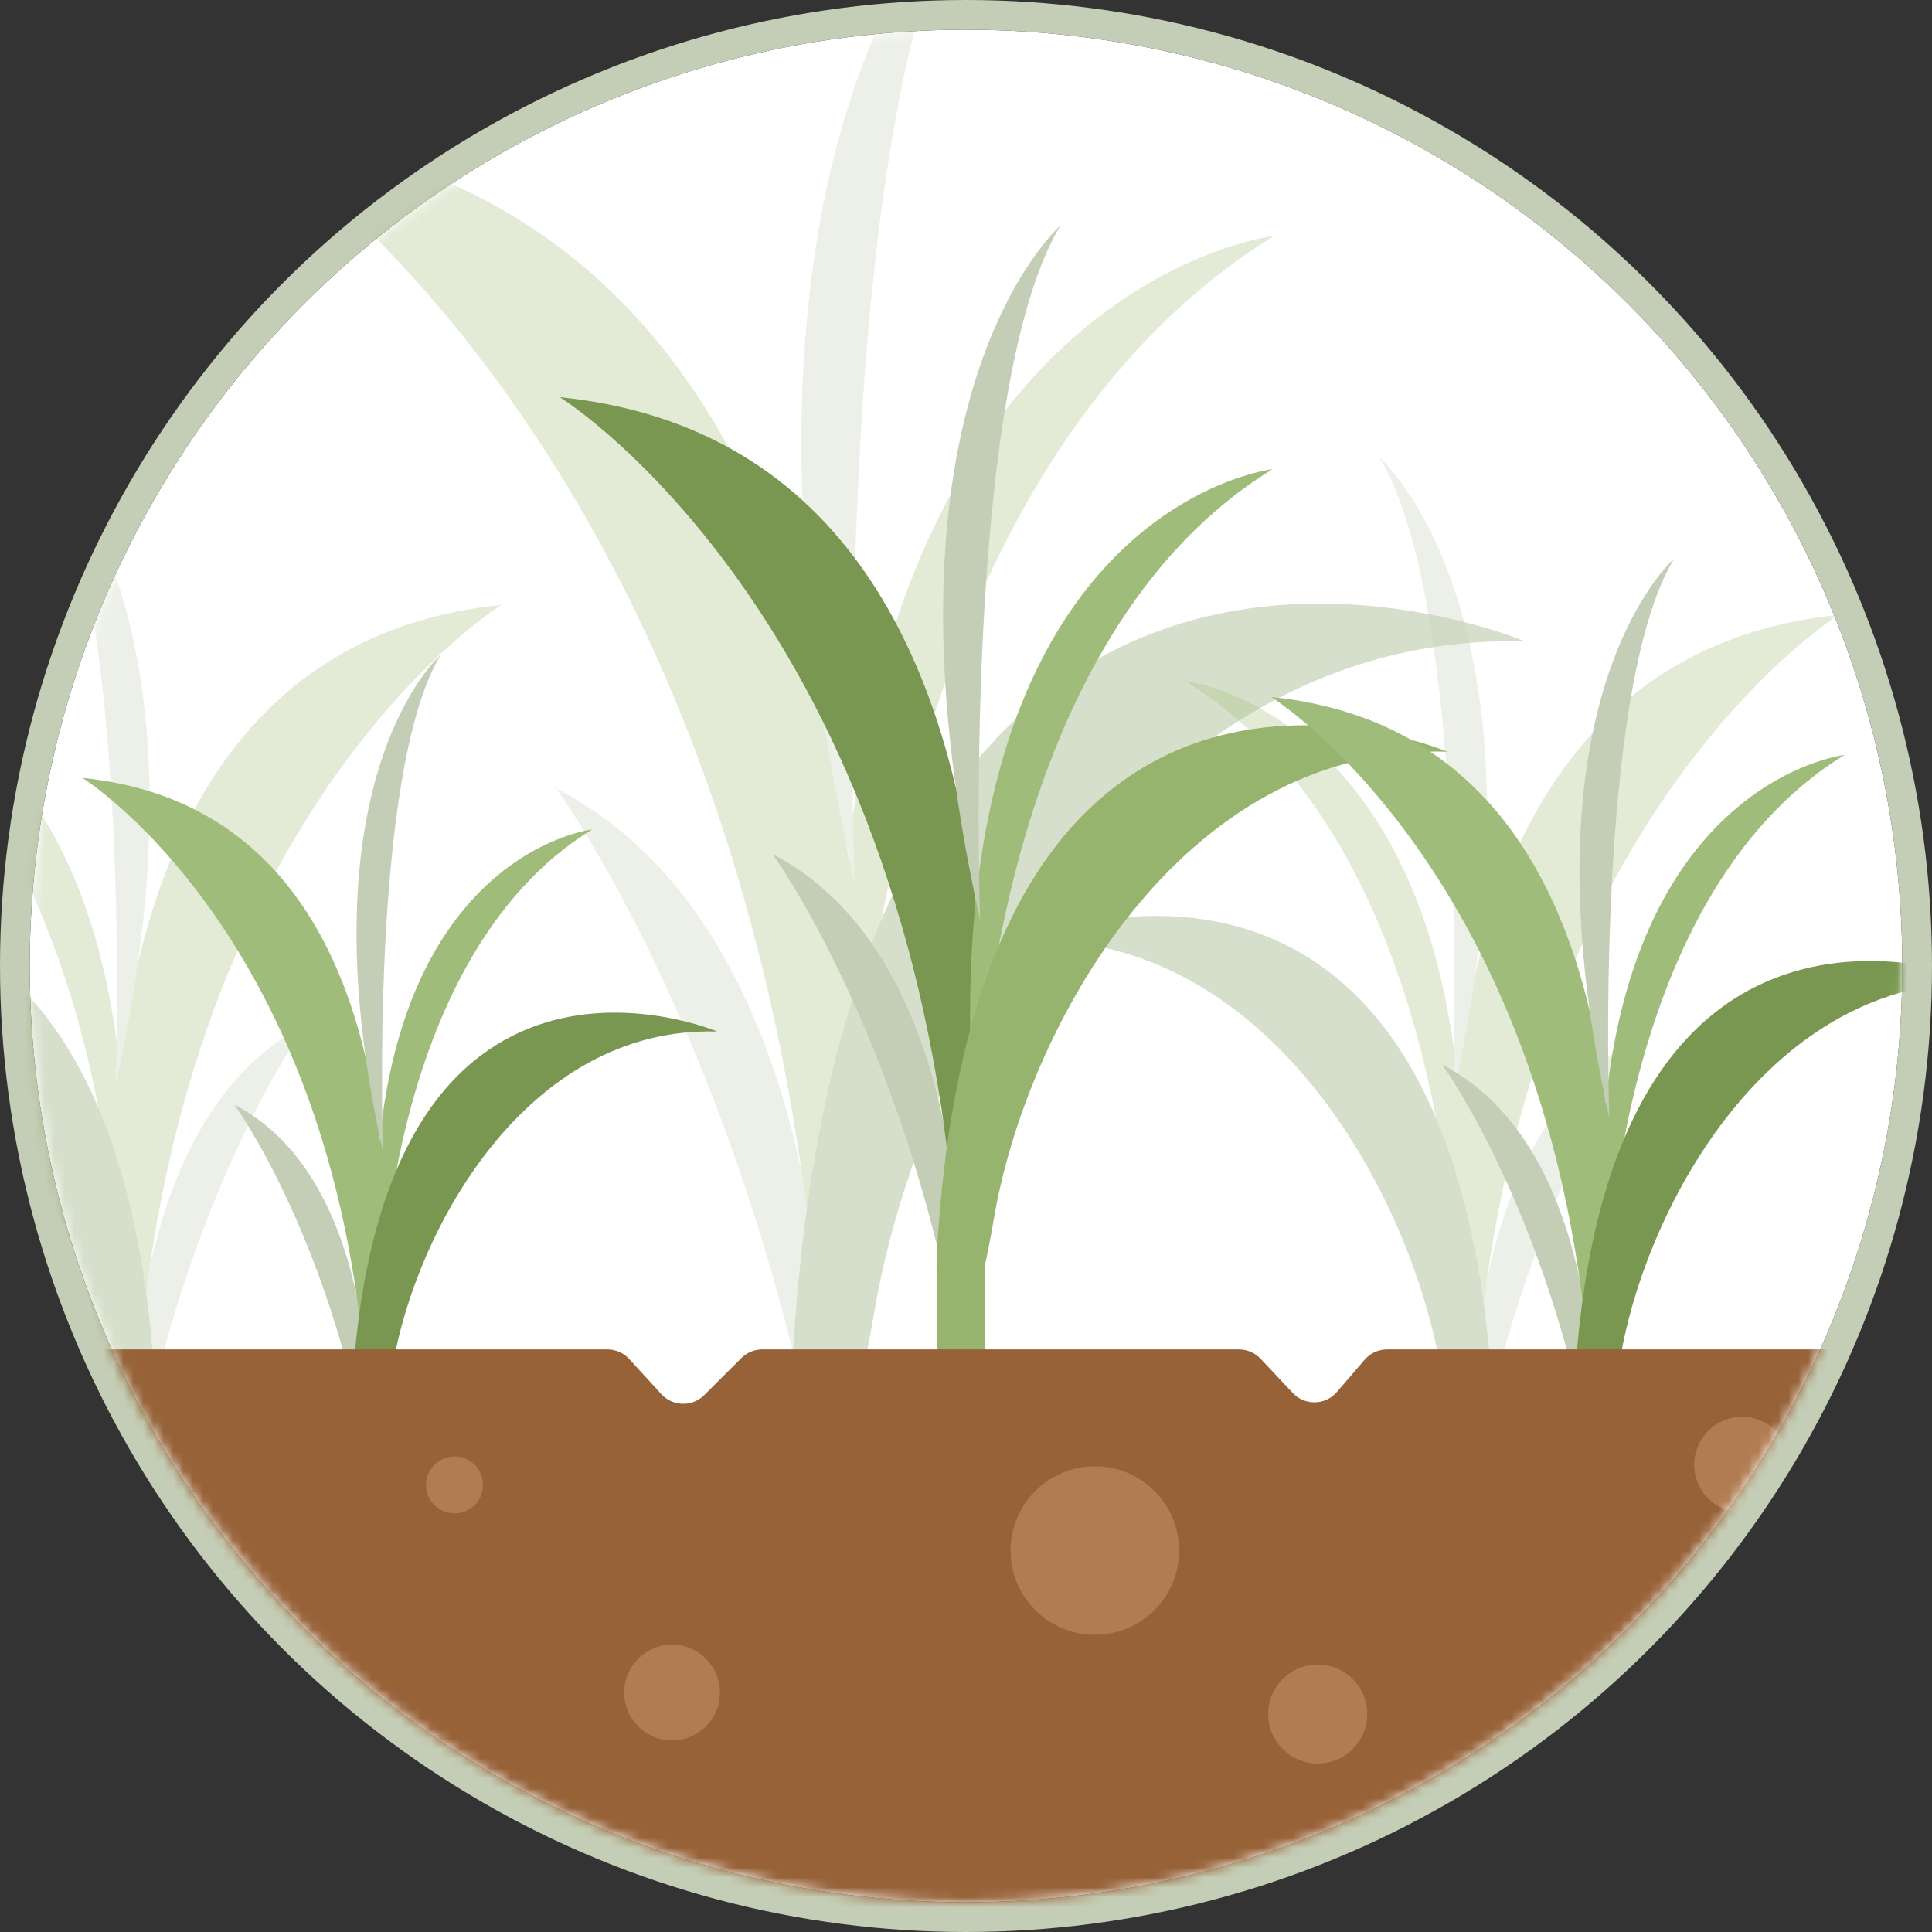<?xml version="1.0" encoding="UTF-8"?>
<svg width="195px" height="195px" viewBox="0 0 195 195" version="1.1" xmlns="http://www.w3.org/2000/svg" xmlns:xlink="http://www.w3.org/1999/xlink">
    <rect x="0" y="0" width="195" height="195" fill="#333333" stroke="none"/>
    <!-- Generator: Sketch 48.2 (47327) - http://www.bohemiancoding.com/sketch -->
    <title>drawing</title>
    <desc>Created with Sketch.</desc>
    <defs>
        <circle id="path-1" cx="94.5" cy="94.5" r="94.5"></circle>
    </defs>
    <g id="Penergetic-P_MoA" stroke="none" stroke-width="1" fill="none" fill-rule="evenodd" transform="translate(-525, -110)">
        <g id="Penergetic-P" transform="translate(99, 113)">
            <g id="bubbles">
                <g id="yield" transform="translate(185, 0)">
                    <g id="drawing" transform="translate(244, 0)">
                        <mask id="mask-2" fill="white">
                            <use xlink:href="#path-1"></use>
                        </mask>
                        <g id="Mask">
                            <use fill="#FFFFFF" fill-rule="evenodd" xlink:href="#path-1"></use>
                            <circle stroke="#C4CDB5" stroke-width="3" cx="94.5" cy="94.5" r="96"></circle>
                        </g>
                        <g id="Group-8" opacity="0.3" mask="url(#mask-2)">
                            <g transform="translate(21.704, -14.763)">
                                <path d="M58.664,163.905 C58.664,163.905 63.134,107.76 31.431,91.339 C31.431,91.339 50.424,117.268 58.664,163.905" id="Fill-734" fill="#C4CDB5"></path>
                                <path d="M58.664,163.905 C58.664,163.905 83.796,33.601 0.632,25.126 C0.632,25.126 57.894,60.615 58.664,163.905" id="Fill-731" fill="#A0BC7A"></path>
                                <path d="M61.006,134.485 C61.006,134.485 61.097,61.877 103.922,35.564 C103.922,35.564 52.659,41.403 61.006,134.485" id="Fill-732" fill="#A0BC7A"></path>
                                <path d="M129.252,76.507 C129.252,76.507 61.347,47.697 55.333,148.273 C54.935,154.923 55.626,158.069 58.664,163.905 C58.664,163.905 61.506,156.252 63.53,144.244 C68.132,116.929 90.497,75.402 129.252,76.507 Z" id="Fill-733" fill="#769350"></path>
                                <path d="M61.546,100.873 C61.546,100.873 58.771,24.067 73.203,0.23 C73.203,0.23 44.596,25.126 61.546,100.873 L82.618,79.802" id="Fill-735" fill="#C4CDB5"></path>
                                <polygon id="Fill-736" fill="#769350" points="55.264 188.272 62.231 188.272 62.231 147.965 55.264 147.965"></polygon>
                            </g>
                        </g>
                        <g id="Group-8" opacity="0.3" mask="url(#mask-2)">
                            <g transform="translate(141.5, 103.5) scale(-1, 1) translate(-141.5, -103.5) translate(100, 43)">
                                <path d="M37.486,104.735 C37.486,104.735 40.343,68.859 20.085,58.366 C20.085,58.366 32.221,74.934 37.486,104.735" id="Fill-734" fill="#C4CDB5"></path>
                                <path d="M37.486,104.735 C37.486,104.735 53.545,21.471 0.404,16.056 C0.404,16.056 36.994,38.733 37.486,104.735" id="Fill-731" fill="#A0BC7A"></path>
                                <path d="M38.983,85.936 C38.983,85.936 39.041,39.539 66.406,22.725 C66.406,22.725 33.649,26.456 38.983,85.936" id="Fill-732" fill="#A0BC7A"></path>
                                <path d="M82.592,48.888 C82.592,48.888 39.201,30.478 35.358,94.747 C35.104,98.996 35.545,101.006 37.486,104.735 C37.486,104.735 39.302,99.845 40.595,92.171 C43.537,74.718 57.828,48.182 82.592,48.888 Z" id="Fill-733" fill="#769350"></path>
                                <path d="M39.328,64.458 C39.328,64.458 37.555,15.379 46.777,0.147 C46.777,0.147 28.497,16.056 39.328,64.458 L52.793,50.993" id="Fill-735" fill="#C4CDB5"></path>
                                <polygon id="Fill-736" fill="#769350" points="35.313 120.306 39.765 120.306 39.765 94.55 35.313 94.55"></polygon>
                            </g>
                        </g>
                        <g id="Group-8" opacity="0.3" mask="url(#mask-2)">
                            <g transform="translate(6.5, 102.5) scale(-1, 1) translate(-6.5, -102.5) translate(-35, 42)">
                                <path d="M37.486,104.735 C37.486,104.735 40.343,68.859 20.085,58.366 C20.085,58.366 32.221,74.934 37.486,104.735" id="Fill-734" fill="#C4CDB5"></path>
                                <path d="M37.486,104.735 C37.486,104.735 53.545,21.471 0.404,16.056 C0.404,16.056 36.994,38.733 37.486,104.735" id="Fill-731" fill="#A0BC7A"></path>
                                <path d="M38.983,85.936 C38.983,85.936 39.041,39.539 66.406,22.725 C66.406,22.725 33.649,26.456 38.983,85.936" id="Fill-732" fill="#A0BC7A"></path>
                                <path d="M82.592,48.888 C82.592,48.888 39.201,30.478 35.358,94.747 C35.104,98.996 35.545,101.006 37.486,104.735 C37.486,104.735 39.302,99.845 40.595,92.171 C43.537,74.718 57.828,48.182 82.592,48.888 Z" id="Fill-733" fill="#769350"></path>
                                <path d="M39.328,64.458 C39.328,64.458 37.555,15.379 46.777,0.147 C46.777,0.147 28.497,16.056 39.328,64.458 L52.793,50.993" id="Fill-735" fill="#C4CDB5"></path>
                                <polygon id="Fill-736" fill="#769350" points="35.313 120.306 39.765 120.306 39.765 94.55 35.313 94.55"></polygon>
                            </g>
                        </g>
                        <g id="Group-8" mask="url(#mask-2)">
                            <g transform="translate(5, 63)">
                                <path d="M29.223,81.648 C29.223,81.648 31.45,53.68 15.657,45.5 C15.657,45.5 25.119,58.416 29.223,81.648" id="Fill-734" fill="#C4CDB5"></path>
                                <path d="M29.223,81.648 C29.223,81.648 41.742,16.738 0.315,12.516 C0.315,12.516 28.84,30.195 29.223,81.648" id="Fill-731" fill="#A0BC7A"></path>
                                <path d="M30.39,66.993 C30.39,66.993 30.435,30.824 51.768,17.716 C51.768,17.716 26.232,20.625 30.39,66.993" id="Fill-732" fill="#A0BC7A"></path>
                                <path d="M64.386,38.111 C64.386,38.111 30.56,23.76 27.564,73.862 C27.366,77.174 27.71,78.741 29.223,81.648 C29.223,81.648 30.639,77.836 31.647,71.854 C33.94,58.248 45.081,37.561 64.386,38.111 Z" id="Fill-733" fill="#799751"></path>
                                <path d="M30.659,50.249 C30.659,50.249 29.277,11.989 36.466,0.115 C36.466,0.115 22.215,12.516 30.659,50.249 L41.156,39.753" id="Fill-735" fill="#C4CDB5"></path>
                            </g>
                        </g>
                        <g id="Group-8" mask="url(#mask-2)">
                            <g transform="translate(53.066, 19.59)">
                                <path d="M40.853,114.142 C40.853,114.142 43.966,75.044 21.889,63.608 C21.889,63.608 35.115,81.664 40.853,114.142" id="Fill-734" fill="#C4CDB5"></path>
                                <path d="M40.853,114.142 C40.853,114.142 58.355,23.4 0.44,17.498 C0.44,17.498 40.317,42.212 40.853,114.142" id="Fill-731" fill="#799751"></path>
                                <path d="M42.484,93.655 C42.484,93.655 42.548,43.091 72.371,24.766 C72.371,24.766 36.672,28.833 42.484,93.655" id="Fill-732" fill="#A0BC7A"></path>
                                <path d="M90.01,53.279 C90.01,53.279 42.722,33.216 38.533,103.257 C38.257,107.887 38.737,110.078 40.853,114.142 C40.853,114.142 42.832,108.813 44.242,100.45 C47.447,81.429 63.022,52.509 90.01,53.279 Z" id="Fill-733" fill="#96B46E"></path>
                                <path d="M42.86,70.247 C42.86,70.247 40.928,16.76 50.978,0.16 C50.978,0.16 31.056,17.498 42.86,70.247 L57.535,55.573" id="Fill-735" fill="#C4CDB5"></path>
                                <polygon id="Fill-736" fill="#96B46E" points="38.485 131.111 43.337 131.111 43.337 103.042 38.485 103.042"></polygon>
                            </g>
                        </g>
                        <g id="Group-8" mask="url(#mask-2)">
                            <g transform="translate(124.944, 53.27)">
                                <path d="M32.87,91.837 C32.87,91.837 35.375,60.379 17.611,51.178 C17.611,51.178 28.253,65.706 32.87,91.837" id="Fill-734" fill="#C4CDB5"></path>
                                <path d="M32.87,91.837 C32.87,91.837 46.951,18.827 0.354,14.078 C0.354,14.078 32.438,33.963 32.87,91.837" id="Fill-731" fill="#A0BC7A"></path>
                                <path d="M34.182,75.353 C34.182,75.353 34.233,34.67 58.228,19.927 C58.228,19.927 29.505,23.198 34.182,75.353" id="Fill-732" fill="#A0BC7A"></path>
                                <path d="M72.42,42.867 C72.42,42.867 34.373,26.725 31.003,83.078 C30.781,86.804 31.167,88.567 32.87,91.837 C32.87,91.837 34.462,87.549 35.596,80.82 C38.175,65.516 50.706,42.248 72.42,42.867 Z" id="Fill-733" fill="#799751"></path>
                                <path d="M34.485,56.52 C34.485,56.52 32.93,13.485 41.016,0.129 C41.016,0.129 24.987,14.078 34.485,56.52 L46.291,44.713" id="Fill-735" fill="#C4CDB5"></path>
                            </g>
                        </g>
                        <g id="soil" mask="url(#mask-2)">
                            <g transform="translate(-35, 133)">
                                <path d="M0.046,0.2 L93.3,0.2 C94.143,0.2 94.946,0.554 95.514,1.175 L98.748,4.711 C99.866,5.934 101.764,6.019 102.986,4.901 C103.019,4.871 103.05,4.841 103.081,4.81 L106.821,1.077 C107.383,0.515 108.146,0.2 108.94,0.2 L157.05,0.2 C157.878,0.2 158.669,0.542 159.236,1.145 L162.477,4.593 C163.612,5.8 165.51,5.859 166.718,4.724 C166.795,4.651 166.869,4.574 166.938,4.493 L169.729,1.245 C170.299,0.581 171.13,0.2 172.005,0.2 L227.452,0.2 L227.452,38.18 L94.622,75.741 L0.738,38.18 L0.046,0.2 Z" id="Path-12" fill="#976238"></path>
                                <ellipse id="Oval" fill="#B17C52" cx="142.506" cy="20.5" rx="8.506" ry="8.5"></ellipse>
                                <ellipse id="Oval" fill="#B17C52" cx="207.833" cy="11.83" rx="4.833" ry="4.83"></ellipse>
                                <ellipse id="Oval" fill="#B17C52" cx="99.833" cy="34.83" rx="4.833" ry="4.83"></ellipse>
                                <ellipse id="Oval" fill="#B17C52" cx="77.875" cy="13.873" rx="2.875" ry="2.873"></ellipse>
                                <ellipse id="Oval" fill="#B17C52" transform="translate(202.445, 47.446) rotate(-60) translate(-202.445, -47.446) " cx="202.445" cy="47.446" rx="3.988" ry="3.985"></ellipse>
                                <ellipse id="Oval" fill="#B17C52" cx="165" cy="36.997" rx="5" ry="4.997"></ellipse>
                            </g>
                        </g>
                    </g>
                </g>
            </g>
        </g>
    </g>
</svg>